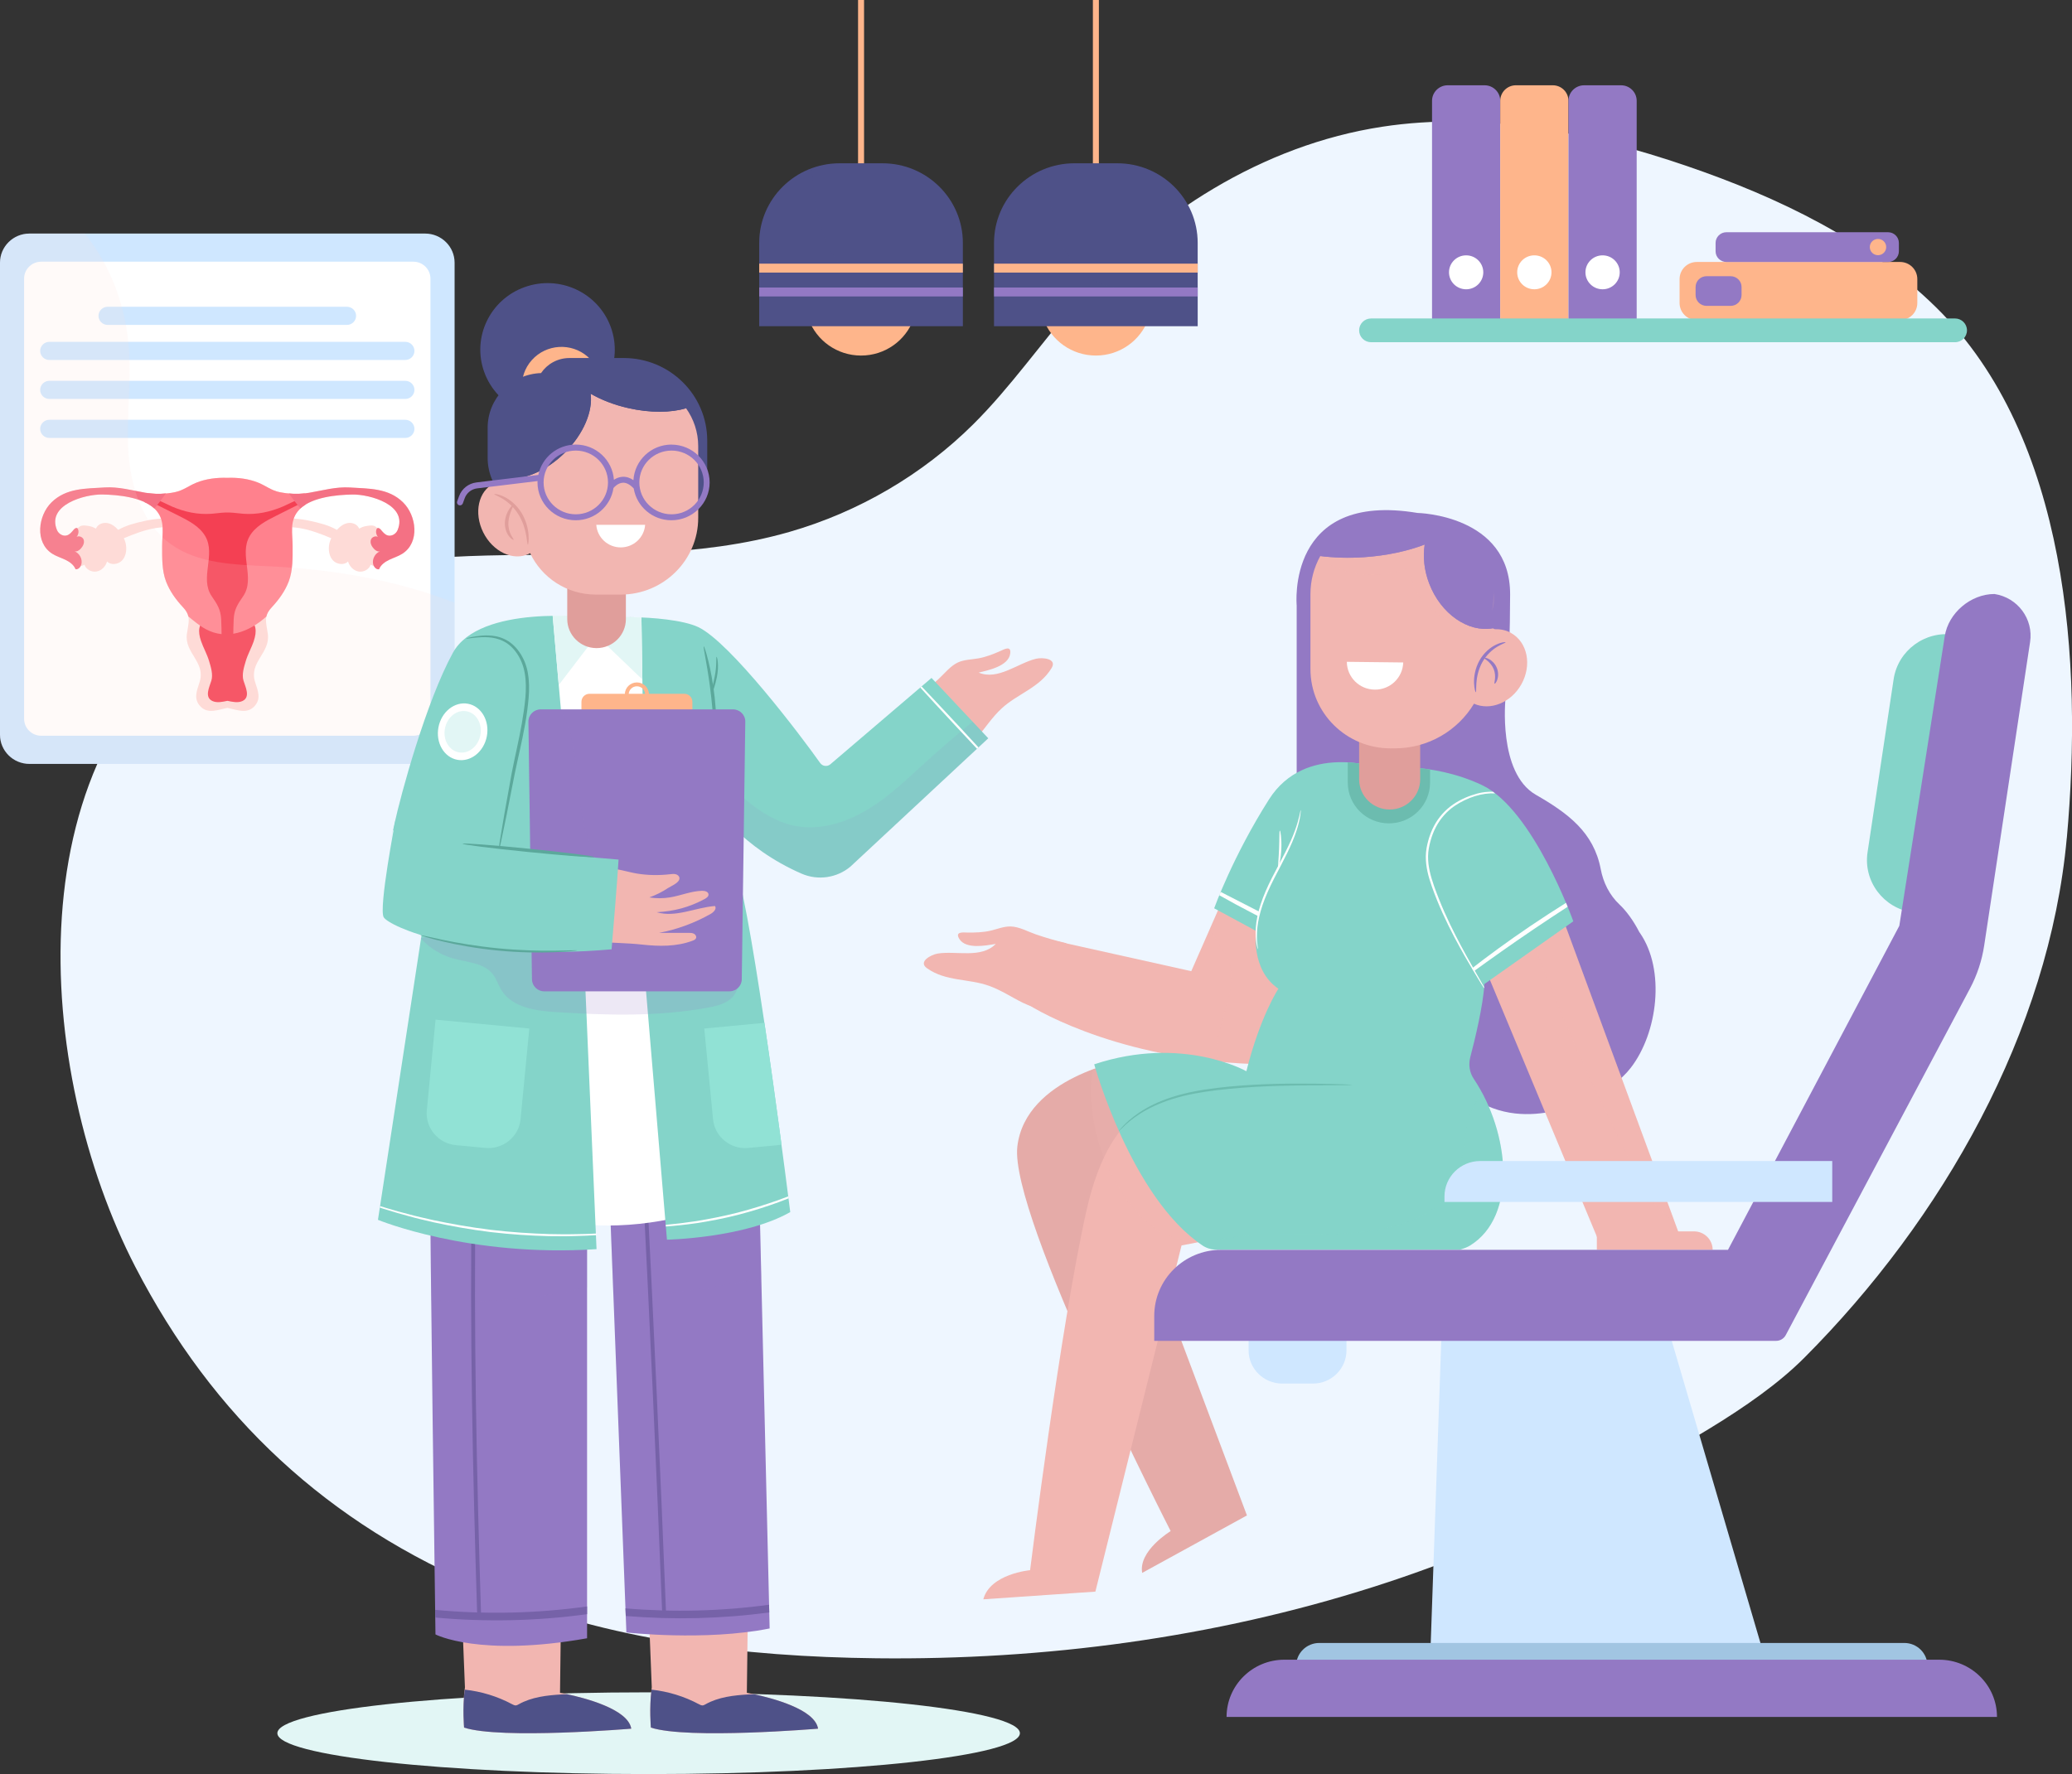 <?xml version="1.0" encoding="UTF-8"?>
<svg xmlns="http://www.w3.org/2000/svg" width="202" height="173" viewBox="0 0 202 173" fill="none">
  <rect x="0" y="0" width="202" height="173" fill="#333333" stroke="none"/>
  <g clip-path="url(#clip0_2002_26648)">
    <path d="M201.492 81.71C199.775 100.624 189.361 118.911 175.896 132.41C170.923 137.393 162.787 141.555 156.54 145.034C149.364 149.027 141.744 152.247 133.901 154.746C118.309 159.719 101.823 161.892 85.446 161.708C72.47 161.561 59.316 159.985 47.367 155.02C31.919 148.603 20.763 138.182 13.188 123.531C3.427 104.643 0.857 72.628 22.18 59.891C30.145 55.132 39.865 54.277 49.19 54.138C58.516 53.999 68.027 54.438 76.977 51.864C83.721 49.923 89.946 46.276 94.882 41.374C98.528 37.753 101.451 33.497 104.844 29.647C112.57 20.881 123.078 14.144 134.758 12.358C144.72 10.834 154.925 12.936 164.448 16.189C173.379 19.244 182.125 23.44 188.793 30.015C201.663 42.711 203.043 64.631 201.496 81.71H201.492Z" fill="#EEF6FF"></path>
    <g style="mix-blend-mode:multiply">
      <path d="M63.236 173C83.225 173 99.431 171.216 99.431 169.015C99.431 166.814 83.225 165.029 63.236 165.029C43.245 165.029 27.04 166.814 27.04 169.015C27.04 171.216 43.245 173 63.236 173Z" fill="#E2F6F5"></path>
    </g>
    <path d="M41.446 22.776H2.873C1.286 22.776 0 24.049 0 25.62V71.648C0 73.219 1.286 74.493 2.873 74.493H41.446C43.032 74.493 44.319 73.219 44.319 71.648V25.62C44.319 24.049 43.032 22.776 41.446 22.776Z" fill="#CFE7FF"></path>
    <path d="M40.297 25.519H4.018C3.097 25.519 2.35 26.258 2.35 27.17V70.095C2.35 71.007 3.097 71.746 4.018 71.746H40.297C41.218 71.746 41.965 71.007 41.965 70.095V27.17C41.965 26.258 41.218 25.519 40.297 25.519Z" fill="white"></path>
    <path d="M33.822 31.685H10.497C10.004 31.685 9.602 31.287 9.602 30.799C9.602 30.311 10.004 29.914 10.497 29.914H33.822C34.315 29.914 34.717 30.311 34.717 30.799C34.717 31.287 34.315 31.685 33.822 31.685Z" fill="#CFE7FF"></path>
    <path d="M39.508 35.104H4.811C4.318 35.104 3.916 34.706 3.916 34.218C3.916 33.73 4.318 33.333 4.811 33.333H39.508C40.001 33.333 40.403 33.73 40.403 34.218C40.403 34.706 40.001 35.104 39.508 35.104Z" fill="#CFE7FF"></path>
    <path d="M39.508 38.905H4.811C4.318 38.905 3.916 38.507 3.916 38.019C3.916 37.532 4.318 37.134 4.811 37.134H39.508C40.001 37.134 40.403 37.532 40.403 38.019C40.403 38.507 40.001 38.905 39.508 38.905Z" fill="#CFE7FF"></path>
    <path d="M39.508 42.707H4.811C4.318 42.707 3.916 42.309 3.916 41.821C3.916 41.333 4.318 40.935 4.811 40.935H39.508C40.001 40.935 40.403 41.333 40.403 41.821C40.403 42.309 40.001 42.707 39.508 42.707Z" fill="#CFE7FF"></path>
    <path d="M18.359 51.879C17.389 51.391 16.244 51.323 15.171 51.496C14.095 51.669 13.075 52.07 12.07 52.487C12.54 53.361 12.358 54.885 11.16 54.997C10.895 55.024 10.614 54.941 10.436 54.75C10.304 55.226 9.913 55.639 9.424 55.729C8.935 55.819 8.382 55.538 8.234 55.065C7.847 55.32 7.271 55.226 6.987 54.862C6.702 54.498 6.755 53.924 7.1 53.616C6.892 53.402 6.839 53.072 6.892 52.776C6.987 52.25 7.316 51.657 7.76 51.35C8.018 51.173 8.412 51.256 8.708 51.305C8.939 51.342 9.151 51.44 9.36 51.545C9.511 51.139 10.004 50.933 10.436 51.001C10.868 51.068 11.236 51.35 11.524 51.672C12.313 51.215 13.253 50.986 14.148 50.79C15.16 50.569 16.21 50.502 17.245 50.595" fill="#FEDBD7"></path>
    <path d="M26.009 51.879C26.98 51.391 28.125 51.323 29.197 51.496C30.274 51.669 31.294 52.07 32.298 52.487C31.828 53.361 32.01 54.885 33.208 54.997C33.473 55.024 33.754 54.941 33.932 54.75C34.065 55.226 34.455 55.639 34.944 55.729C35.433 55.819 35.987 55.538 36.135 55.065C36.521 55.32 37.097 55.226 37.382 54.862C37.666 54.498 37.613 53.924 37.268 53.616C37.477 53.402 37.53 53.072 37.477 52.776C37.382 52.25 37.052 51.657 36.608 51.35C36.351 51.173 35.956 51.256 35.661 51.305C35.429 51.342 35.217 51.44 35.009 51.545C34.857 51.139 34.364 50.933 33.932 51.001C33.5 51.068 33.132 51.35 32.844 51.672C32.056 51.215 31.116 50.986 30.221 50.79C29.209 50.569 28.159 50.502 27.124 50.595" fill="#FEDBD7"></path>
    <path d="M39.3 48.993C37.867 47.582 35.968 47.657 34.11 47.537C32.757 47.451 31.445 47.83 30.13 48.055C29.19 48.216 28.223 48.186 27.291 47.999C26.438 47.826 25.949 47.383 25.19 47.072C24.254 46.689 23.204 46.557 22.162 46.595C21.119 46.561 20.065 46.693 19.133 47.072C18.371 47.383 17.882 47.822 17.032 47.999C16.1 48.19 15.133 48.216 14.193 48.055C12.878 47.83 11.562 47.451 10.213 47.537C8.355 47.657 6.46 47.582 5.023 48.993C3.723 50.273 3.37 52.888 5.091 53.995C5.485 54.247 5.944 54.386 6.365 54.585C6.79 54.787 7.203 55.08 7.37 55.515C7.654 55.553 7.889 55.268 7.946 54.99C8.048 54.495 7.749 53.95 7.271 53.763C7.483 53.827 7.703 53.684 7.859 53.526C8.09 53.286 8.268 52.941 8.158 52.626C8.067 52.359 7.688 52.22 7.472 52.359C7.639 52.164 7.703 51.879 7.62 51.635C7.605 51.59 7.582 51.545 7.544 51.515C7.43 51.432 7.282 51.545 7.191 51.654C6.998 51.883 6.801 52.138 6.509 52.217C6.13 52.322 5.713 52.059 5.561 51.699C4.526 49.233 8.264 48.194 9.974 48.224C11.577 48.254 14.212 48.498 15.3 49.86C16.096 50.858 15.804 52.059 15.804 53.219C15.804 54.367 15.77 55.628 16.187 56.712C16.547 57.651 17.15 58.484 17.84 59.219C18.674 60.113 18.371 60.706 18.219 61.824C17.965 63.681 20.076 64.563 19.462 66.5C19.186 67.374 18.826 68.174 19.572 68.92C20.281 69.63 21.244 69.224 22.139 69.033C22.146 69.033 22.158 69.033 22.165 69.029C22.173 69.029 22.184 69.029 22.192 69.033C23.083 69.224 24.049 69.63 24.758 68.92C25.505 68.174 25.145 67.374 24.868 66.5C24.254 64.563 26.366 63.681 26.112 61.824C25.96 60.706 25.657 60.113 26.491 59.219C27.181 58.48 27.783 57.651 28.143 56.712C28.561 55.628 28.53 54.367 28.526 53.219C28.526 52.059 28.231 50.854 29.03 49.86C30.119 48.498 32.753 48.254 34.357 48.224C36.066 48.194 39.804 49.233 38.769 51.699C38.618 52.059 38.204 52.318 37.822 52.217C37.53 52.138 37.333 51.883 37.139 51.654C37.048 51.549 36.9 51.432 36.787 51.515C36.749 51.545 36.726 51.59 36.711 51.635C36.627 51.879 36.692 52.164 36.859 52.359C36.639 52.22 36.264 52.359 36.172 52.626C36.063 52.941 36.241 53.286 36.472 53.526C36.627 53.684 36.843 53.827 37.06 53.763C36.586 53.95 36.286 54.495 36.385 54.99C36.442 55.268 36.673 55.553 36.961 55.515C37.128 55.08 37.541 54.787 37.966 54.585C38.39 54.382 38.845 54.247 39.239 53.995C40.96 52.888 40.612 50.273 39.308 48.993H39.3Z" fill="#FEDBD7"></path>
    <path d="M24.743 62.499C25.042 61.614 25.065 60.724 24.079 60.27C23.492 60 22.828 60.094 22.169 60.169C21.509 60.094 20.846 60 20.258 60.27C19.273 60.724 19.292 61.614 19.595 62.499C19.822 63.167 20.183 63.783 20.383 64.458C20.562 65.055 20.789 65.772 20.603 66.383C20.421 66.987 19.898 67.982 20.709 68.361C21.153 68.567 21.699 68.44 22.173 68.342C22.647 68.44 23.192 68.567 23.636 68.361C24.447 67.982 23.924 66.987 23.742 66.383C23.556 65.772 23.784 65.055 23.962 64.458C24.163 63.783 24.523 63.163 24.75 62.499H24.743Z" fill="#F44053"></path>
    <path d="M29.66 48.85C29.618 48.606 29.686 48.359 29.72 48.111C28.913 48.201 28.087 48.16 27.29 47.999C26.438 47.826 25.948 47.383 25.19 47.072C24.254 46.689 23.204 46.557 22.161 46.595C21.119 46.561 20.065 46.693 19.133 47.072C18.37 47.383 17.881 47.822 17.032 47.999C16.198 48.167 15.334 48.209 14.489 48.1C14.303 48.366 14.159 48.655 14.072 48.959C14.565 49.184 14.997 49.477 15.304 49.86C16.1 50.858 15.808 52.059 15.808 53.219C15.808 54.367 15.774 55.628 16.191 56.712C16.551 57.651 17.154 58.484 17.844 59.219C18.147 59.542 18.299 59.827 18.363 60.113C18.901 60.555 19.436 61.01 20.046 61.343C22.097 62.469 24.303 61.617 25.967 60.124C26.032 59.835 26.183 59.55 26.491 59.223C27.18 58.484 27.783 57.654 28.143 56.716C28.56 55.632 28.53 54.371 28.526 53.222C28.526 52.063 28.23 50.858 29.03 49.864C29.235 49.608 29.497 49.391 29.792 49.207C29.739 49.094 29.69 48.978 29.671 48.854L29.66 48.85Z" fill="#FF818D"></path>
    <path d="M29.091 48.704C29.061 48.685 27.73 49.331 27.582 49.391C26.346 49.916 25.065 50.202 23.701 50.1C23.261 50.066 22.829 49.995 22.389 49.98C22.317 49.98 22.241 49.98 22.169 49.98C22.097 49.98 22.021 49.976 21.949 49.98C21.509 49.995 21.073 50.07 20.637 50.1C19.273 50.202 17.988 49.92 16.756 49.391C16.612 49.331 15.281 48.682 15.247 48.704C15.103 48.798 14.955 48.892 14.811 48.986C15.679 49.421 16.547 49.856 17.419 50.292C18.416 50.791 19.47 51.342 20.02 52.303C21.062 54.127 19.44 56.375 20.641 58.142C21.164 58.908 21.509 59.407 21.562 60.383C21.593 60.972 21.6 61.561 21.604 62.15C21.972 62.27 22.358 62.214 22.741 62.075C22.745 61.509 22.757 60.946 22.783 60.383C22.832 59.411 23.181 58.908 23.704 58.142C24.91 56.379 23.287 54.131 24.326 52.303C24.876 51.339 25.93 50.791 26.927 50.292C27.795 49.856 28.663 49.421 29.531 48.986C29.387 48.892 29.239 48.798 29.095 48.704H29.091Z" fill="#F44053"></path>
    <path d="M9.974 48.22C11.467 48.246 13.848 48.464 15.05 49.586C15.448 49.113 15.823 48.625 16.176 48.118C15.516 48.182 14.845 48.163 14.189 48.051C12.874 47.826 11.558 47.447 10.209 47.533C8.351 47.653 6.456 47.578 5.019 48.989C3.719 50.269 3.366 52.885 5.087 53.992C5.482 54.243 5.94 54.382 6.361 54.581C6.786 54.783 7.199 55.076 7.366 55.511C7.65 55.549 7.885 55.264 7.942 54.986C8.044 54.491 7.745 53.947 7.267 53.759C7.479 53.823 7.699 53.68 7.855 53.523C8.086 53.282 8.264 52.937 8.154 52.622C8.063 52.355 7.684 52.217 7.468 52.355C7.635 52.16 7.699 51.875 7.616 51.631C7.601 51.586 7.578 51.541 7.54 51.511C7.426 51.428 7.278 51.541 7.187 51.65C6.994 51.879 6.797 52.134 6.505 52.213C6.126 52.318 5.709 52.055 5.557 51.695C4.522 49.229 8.26 48.19 9.97 48.22H9.974Z" fill="#F47184"></path>
    <path d="M39.3 48.993C37.867 47.582 35.968 47.657 34.11 47.537C32.757 47.451 31.445 47.83 30.13 48.055C29.485 48.164 28.822 48.182 28.17 48.126C28.519 48.629 28.89 49.113 29.284 49.578C30.49 48.464 32.859 48.25 34.345 48.224C36.055 48.194 39.793 49.233 38.758 51.699C38.606 52.059 38.193 52.318 37.81 52.217C37.518 52.138 37.321 51.883 37.128 51.654C37.037 51.549 36.889 51.432 36.775 51.515C36.737 51.545 36.715 51.59 36.699 51.635C36.616 51.879 36.68 52.164 36.847 52.359C36.627 52.221 36.252 52.359 36.161 52.626C36.051 52.941 36.229 53.286 36.461 53.526C36.616 53.684 36.832 53.827 37.048 53.763C36.574 53.95 36.275 54.495 36.373 54.99C36.43 55.268 36.661 55.553 36.95 55.515C37.116 55.08 37.53 54.787 37.954 54.585C38.379 54.382 38.834 54.247 39.228 53.995C40.949 52.889 40.6 50.273 39.296 48.993H39.3Z" fill="#F47184"></path>
    <g style="mix-blend-mode:multiply" opacity="0.15">
      <path d="M26.312 55.226C22.942 55.061 19.307 55.009 16.596 53.02C13.867 51.016 12.741 47.469 12.521 44.111C12.298 40.752 12.809 37.374 12.567 34.019C12.275 29.959 10.834 25.947 8.26 22.776H2.873C1.289 22.776 0 24.052 0 25.62V71.645C0 73.217 1.285 74.489 2.873 74.489H41.442C43.03 74.489 44.315 73.213 44.315 71.645V58.784C38.655 56.551 32.427 55.526 26.309 55.222L26.312 55.226Z" fill="#FEDBD7"></path>
    </g>
    <path d="M78.835 31.137C79.6 33.197 81.594 34.672 83.945 34.672C86.295 34.672 88.289 33.197 89.055 31.137H78.839H78.835Z" fill="#FEB58B"></path>
    <path d="M84.237 0H83.653V19.803H84.237V0Z" fill="#FEB58B"></path>
    <path d="M81.86 15.923H86.03C90.359 15.923 93.869 19.402 93.869 23.684V31.809H74.017V23.684C74.017 19.398 77.531 15.923 81.856 15.923H81.86Z" fill="#4E5188"></path>
    <g style="mix-blend-mode:multiply" opacity="0.14">
      <path d="M93.869 28.198C92.368 28.105 90.863 28.071 89.362 28.108C87.63 28.153 85.825 28.273 84.229 27.602C81.807 26.585 80.457 23.977 79.874 21.436C79.494 19.792 79.35 18.096 79.089 16.43C76.128 17.537 74.017 20.363 74.017 23.684V31.809H93.869V28.198Z" fill="#4E5188"></path>
    </g>
    <path d="M93.869 25.71H74.017V26.581H93.869V25.71Z" fill="#FEB58B"></path>
    <path d="M93.869 28.037H74.017V28.908H93.869V28.037Z" fill="#9379C4"></path>
    <path d="M101.728 31.137C102.494 33.197 104.488 34.672 106.838 34.672C109.188 34.672 111.182 33.197 111.948 31.137H101.732H101.728Z" fill="#FEB58B"></path>
    <path d="M107.13 0H106.546V19.803H107.13V0Z" fill="#FEB58B"></path>
    <path d="M104.753 15.923H108.923C113.252 15.923 116.762 19.402 116.762 23.684V31.809H96.91V23.684C96.91 19.398 100.424 15.923 104.749 15.923H104.753Z" fill="#4E5188"></path>
    <g style="mix-blend-mode:multiply" opacity="0.14">
      <path d="M116.766 28.198C115.265 28.105 113.76 28.071 112.259 28.108C110.526 28.153 108.722 28.273 107.126 27.602C104.704 26.585 103.354 23.977 102.77 21.436C102.391 19.792 102.247 18.096 101.986 16.43C99.025 17.537 96.913 20.363 96.913 23.684V31.809H116.766V28.198Z" fill="#4E5188"></path>
    </g>
    <path d="M116.762 25.71H96.91V26.581H116.762V25.71Z" fill="#FEB58B"></path>
    <path d="M116.762 28.037H96.91V28.908H116.762V28.037Z" fill="#9379C4"></path>
    <path d="M141.138 8.316H144.731C145.577 8.316 146.259 8.995 146.259 9.829V31.216H139.61V9.829C139.61 8.992 140.296 8.316 141.138 8.316Z" fill="#9379C4"></path>
    <path d="M142.935 28.21C143.858 28.21 144.606 27.469 144.606 26.555C144.606 25.641 143.858 24.9 142.935 24.9C142.011 24.9 141.263 25.641 141.263 26.555C141.263 27.469 142.011 28.21 142.935 28.21Z" fill="white"></path>
    <path d="M147.787 8.316H151.381C152.226 8.316 152.908 8.995 152.908 9.829V31.216H146.259V9.829C146.259 8.992 146.945 8.316 147.787 8.316Z" fill="#FEB58B"></path>
    <path d="M151.255 26.555C151.255 27.471 150.509 28.21 149.584 28.21C148.659 28.21 147.912 27.471 147.912 26.555C147.912 25.639 148.659 24.9 149.584 24.9C150.509 24.9 151.255 25.639 151.255 26.555Z" fill="white"></path>
    <path d="M154.44 8.316H158.034C158.879 8.316 159.561 8.995 159.561 9.829V31.216H152.912V9.829C152.912 8.992 153.598 8.316 154.44 8.316Z" fill="#9379C4"></path>
    <path d="M156.237 28.21C157.16 28.21 157.908 27.469 157.908 26.555C157.908 25.641 157.16 24.9 156.237 24.9C155.313 24.9 154.565 25.641 154.565 26.555C154.565 27.469 155.313 28.21 156.237 28.21Z" fill="white"></path>
    <path d="M185.237 25.545H165.426C164.496 25.545 163.743 26.291 163.743 27.212V29.55C163.743 30.47 164.496 31.216 165.426 31.216H185.237C186.166 31.216 186.92 30.47 186.92 29.55V27.212C186.92 26.291 186.166 25.545 185.237 25.545Z" fill="#FEB58B"></path>
    <path d="M168.311 22.645H184.065C184.649 22.645 185.123 23.114 185.123 23.692V24.502C185.123 25.08 184.649 25.549 184.065 25.549H168.311C167.727 25.549 167.253 25.08 167.253 24.502V23.692C167.253 23.114 167.727 22.645 168.311 22.645Z" fill="#9379C4"></path>
    <path d="M183.887 24.093C183.887 24.528 183.531 24.885 183.087 24.885C182.644 24.885 182.287 24.532 182.287 24.093C182.287 23.654 182.644 23.301 183.087 23.301C183.531 23.301 183.887 23.654 183.887 24.093Z" fill="#FEB58B"></path>
    <path d="M166.37 26.934H168.72C169.308 26.934 169.785 27.406 169.785 27.988V28.773C169.785 29.354 169.308 29.827 168.72 29.827H166.37C165.782 29.827 165.304 29.354 165.304 28.773V27.988C165.304 27.406 165.782 26.934 166.37 26.934Z" fill="#9379C4"></path>
    <path d="M190.589 33.373H133.673C133.025 33.373 132.502 32.855 132.502 32.214C132.502 31.572 133.025 31.054 133.673 31.054H190.589C191.238 31.054 191.761 31.572 191.761 32.214C191.761 32.855 191.238 33.373 190.589 33.373Z" fill="#84D4C9"></path>
    <path d="M186.45 88.971C183.607 88.551 181.643 85.927 182.068 83.113L184.611 66.233C185.036 63.418 187.686 61.474 190.529 61.895C193.372 62.315 195.336 64.938 194.911 67.753L192.367 84.633C191.943 87.447 189.293 89.391 186.45 88.971Z" fill="#84D4C9"></path>
    <path d="M121.721 129.861H131.27V131.678C131.27 133.468 129.803 134.92 127.995 134.92H125C123.192 134.92 121.725 133.468 121.725 131.678V129.861H121.721Z" fill="#CFE7FF"></path>
    <path d="M159.872 90.968C159.857 90.945 159.838 90.923 159.819 90.896C159.231 89.744 158.519 88.799 157.886 88.206C156.908 87.286 156.301 86.059 156.055 84.749C155.372 81.165 152.874 79.311 149.724 77.499C146.001 75.356 146.775 68.083 146.775 68.083C146.775 68.083 147.203 65.753 147.222 57.969C147.241 50.186 138.196 50.021 138.196 50.021C125.337 47.87 126.414 59.046 126.414 59.046V76.696L140.997 107.57C140.997 107.57 142.07 107.352 143.579 107.048C144.784 107.889 146.236 108.414 147.707 108.579C150.334 108.872 152.992 108.133 155.342 106.932C156.722 106.226 158.045 105.345 158.989 104.121C161.601 100.74 162.389 94.593 159.872 90.968Z" fill="#9379C4"></path>
    <path d="M109.749 103.363C109.749 103.363 99.973 105.026 99.18 111.807C98.392 118.588 114.128 149.305 114.128 149.305C114.128 149.305 110.959 151.226 111.353 153.381L121.565 147.778L110.731 118.937L117.763 114.062L109.746 103.363H109.749Z" fill="#E5ABA8"></path>
    <path d="M119.386 87.312L116.137 94.705L101.879 91.531C100.989 93.519 100.375 95.617 99.916 97.753C101.455 98.818 109.984 103.573 123.374 103.787L127.593 91.902L119.386 87.309V87.312Z" fill="#F2B6B1"></path>
    <g style="mix-blend-mode:multiply" opacity="0.17">
      <path d="M127.593 91.906L119.386 87.312L117.949 90.581C118.006 90.709 118.063 90.84 118.131 90.968C118.62 91.861 119.34 92.626 119.727 93.568C121.004 96.713 118.104 100.2 118.688 103.521C120.174 103.667 121.74 103.765 123.377 103.791L127.597 91.906H127.593Z" fill="#F2B6B1"></path>
    </g>
    <path d="M163.985 121.11L151.574 87.436L142.536 89.035L155.896 121.11H163.985Z" fill="#F2B6B1"></path>
    <g style="mix-blend-mode:multiply" opacity="0.17">
      <path d="M151.574 87.436L148.386 87.999L148.249 88.22C151.153 97.276 155.259 105.9 159.497 114.422C160.388 116.209 161.479 118.153 163.212 119.016L151.57 87.436H151.574Z" fill="#F2B6B1"></path>
    </g>
    <path d="M114.313 107.548C114.313 107.548 108.487 106.617 105.928 118.018C103.369 129.419 100.424 153.118 100.424 153.118C100.424 153.118 96.527 153.463 95.863 155.959L106.789 155.208L115.189 121.452L122.187 120.078L114.882 107.124" fill="#F2B6B1"></path>
    <g style="mix-blend-mode:multiply" opacity="0.17">
      <path d="M106.501 104.305C105.902 109.153 107.433 114.22 110.621 117.95C111.501 118.978 112.524 119.924 113.779 120.446C115.03 120.967 116.546 121.009 117.699 120.296C117.892 120.175 118.082 120.029 118.169 119.823C118.252 119.628 118.233 119.41 118.211 119.2C117.759 114.681 116.258 110.264 113.859 106.395C113.044 105.078 112.012 103.742 110.519 103.307" fill="#F2B6B1"></path>
    </g>
    <path d="M144.712 95.959L153.382 89.842C153.382 89.842 149.481 78.921 144.485 76.56C139.489 74.2 134.401 74.875 134.401 74.875C134.401 74.875 127.248 72.395 123.719 77.949C120.189 83.503 118.37 88.573 118.37 88.573L122.46 90.784C122.46 90.784 121.907 94.566 124.632 96.416C124.632 96.416 122.862 99.07 121.509 104.462C121.509 104.462 115.284 100.931 106.675 103.787C106.675 103.787 110.276 116.783 117.221 121.444C117.627 121.718 118.108 121.86 118.597 121.86H142.336C142.737 121.74 143.075 121.605 143.325 121.451C147.935 118.599 147.214 110.493 143.674 105.198C143.261 104.583 143.151 103.817 143.336 103.1C143.795 101.355 144.591 98.071 144.716 95.959H144.712Z" fill="#84D4C9"></path>
    <g style="mix-blend-mode:multiply" opacity="0.24">
      <path d="M144.451 106.497C143.996 107.172 143.617 107.896 143.355 108.673C142.495 111.21 142.809 114.171 141.27 116.37C140.383 117.639 138.981 118.468 137.533 119.031C131.092 121.534 123.631 119.342 117.005 121.29C117.077 121.343 117.149 121.395 117.221 121.444C117.627 121.718 118.108 121.861 118.597 121.861H142.336C142.737 121.74 143.075 121.605 143.325 121.451C147.575 118.825 147.29 111.735 144.455 106.497H144.451Z" fill="#84D4C9"></path>
    </g>
    <path d="M134.398 74.876C134.398 74.876 133.128 74.437 131.395 74.343V76.32C131.395 78.512 133.188 80.291 135.406 80.291C137.62 80.291 139.417 78.516 139.417 76.32V75.037C136.547 74.591 134.401 74.876 134.401 74.876H134.398Z" fill="#6CBCAF"></path>
    <path d="M122.631 92.547C122.68 92.54 122.445 91.748 122.581 90.457C122.646 89.815 122.816 89.061 123.089 88.247C123.366 87.436 123.753 86.573 124.204 85.687C124.659 84.802 125.11 83.965 125.489 83.188C125.868 82.411 126.175 81.691 126.38 81.064C126.588 80.441 126.706 79.923 126.759 79.559C126.816 79.195 126.823 78.992 126.812 78.992C126.77 78.985 126.687 79.795 126.236 81.015C126.016 81.627 125.697 82.332 125.307 83.102C124.867 83.946 124.447 84.749 124.007 85.593C123.552 86.487 123.169 87.361 122.9 88.19C122.631 89.016 122.471 89.789 122.43 90.45C122.384 91.106 122.422 91.643 122.49 92.003C122.513 92.187 122.559 92.322 122.581 92.416C122.608 92.51 122.623 92.559 122.631 92.555V92.547Z" fill="white"></path>
    <path d="M124.632 84.524C124.689 84.535 124.879 83.755 124.917 82.768C124.958 81.781 124.829 80.985 124.773 80.993C124.708 80.996 124.738 81.788 124.697 82.76C124.659 83.732 124.568 84.517 124.628 84.528L124.632 84.524Z" fill="white"></path>
    <path d="M152.669 88.044C151.597 88.716 150.437 89.467 149.235 90.277C146.995 91.793 145.004 93.261 143.499 94.435C143.571 94.522 143.64 94.608 143.689 94.709C145.236 93.587 147.245 92.154 149.485 90.638C150.66 89.842 151.786 89.103 152.829 88.424C152.779 88.303 152.726 88.176 152.673 88.044H152.669Z" fill="white"></path>
    <path d="M144.455 96.011C144.53 96.135 144.606 96.252 144.678 96.372C144.678 96.334 144.686 96.297 144.69 96.259C144.637 96.162 144.584 96.068 144.527 95.97C144.155 95.313 143.606 94.368 142.953 93.189C142.305 92.007 141.547 90.589 140.827 88.964C140.467 88.149 140.118 87.282 139.796 86.374C139.481 85.466 139.208 84.494 139.223 83.485C139.231 82.982 139.326 82.49 139.458 82.01C139.587 81.533 139.762 81.079 139.985 80.655C140.425 79.807 141.062 79.109 141.786 78.606C143.082 77.735 144.527 77.3 145.759 77.368C145.687 77.311 145.615 77.259 145.543 77.206C145.054 77.195 144.534 77.244 144.011 77.386C143.23 77.604 142.423 77.927 141.668 78.445C140.918 78.959 140.251 79.683 139.792 80.561C139.561 80.996 139.382 81.469 139.246 81.957C139.113 82.445 139.011 82.955 139.003 83.485C138.988 84.539 139.269 85.534 139.591 86.449C139.917 87.369 140.273 88.236 140.641 89.05C141.376 90.679 142.15 92.094 142.817 93.268C143.488 94.443 144.057 95.373 144.451 96.019L144.455 96.011Z" fill="white"></path>
    <path d="M122.801 88.922C122.718 88.881 122.634 88.836 122.555 88.795C121.391 88.198 120.273 87.624 119.007 86.975C118.957 87.091 118.912 87.196 118.87 87.301C119.844 87.856 121.042 88.506 122.354 89.181C122.475 89.241 122.593 89.301 122.71 89.361C122.718 89.211 122.748 89.065 122.805 88.922H122.801Z" fill="white"></path>
    <path d="M131.812 105.791C131.812 105.791 131.729 105.776 131.569 105.765L130.876 105.735C130.273 105.716 129.397 105.69 128.317 105.678C126.156 105.656 123.161 105.645 119.871 105.956C118.229 106.114 116.664 106.335 115.273 106.692C113.881 107.044 112.672 107.54 111.732 108.08C110.788 108.617 110.109 109.187 109.681 109.611C109.465 109.825 109.31 109.998 109.211 110.122C109.112 110.246 109.063 110.313 109.067 110.317C109.082 110.328 109.298 110.077 109.742 109.671C110.185 109.27 110.868 108.726 111.808 108.215C112.748 107.701 113.942 107.225 115.322 106.887C116.702 106.545 118.256 106.328 119.894 106.174C123.173 105.862 126.16 105.847 128.317 105.832C129.196 105.829 130.042 105.825 130.876 105.821L131.573 105.81C131.732 105.806 131.816 105.799 131.816 105.791H131.812Z" fill="#6CBCAF"></path>
    <path d="M166.969 121.883H155.676V120.078H165.145C166.154 120.078 166.969 120.885 166.969 121.883Z" fill="#F2B6B1"></path>
    <path d="M135.478 78.94C133.836 78.94 132.502 77.623 132.502 75.994V70.084H138.454V75.994C138.454 77.619 137.123 78.94 135.478 78.94Z" fill="#E09E9B"></path>
    <path d="M147.309 61.718C146.843 61.463 146.331 61.347 145.812 61.358C145.706 61.358 145.611 61.324 145.531 61.268C143.132 61.696 140.467 59.883 139.329 56.903C138.833 55.605 138.708 54.288 138.89 53.105C137.218 53.743 135.194 54.186 132.995 54.336C131.486 54.438 130.038 54.393 128.715 54.224C128.105 55.323 127.756 56.588 127.756 57.932V65.249C127.756 69.516 131.251 72.977 135.561 72.977H135.975C139.238 72.977 142.123 71.243 143.7 68.623C145.289 69.332 147.309 68.526 148.318 66.732C149.371 64.856 148.917 62.611 147.302 61.722L147.309 61.718Z" fill="#F2B6B1"></path>
    <path d="M131.304 64.54C131.312 66.023 132.517 67.235 134.022 67.25C135.527 67.269 136.759 66.087 136.801 64.6L131.304 64.537V64.54Z" fill="white"></path>
    <path d="M146.775 62.634C146.771 62.597 146.399 62.608 145.865 62.859C145.334 63.103 144.667 63.625 144.231 64.413C143.795 65.201 143.685 66.023 143.704 66.593C143.723 67.171 143.841 67.509 143.878 67.502C143.928 67.494 143.897 67.145 143.935 66.597C143.973 66.053 144.114 65.295 144.515 64.571C144.917 63.846 145.505 63.34 145.975 63.062C146.445 62.777 146.786 62.687 146.775 62.638V62.634Z" fill="#9379C4"></path>
    <path d="M145.709 66.672C145.744 66.691 145.876 66.56 145.971 66.278C146.066 66.004 146.104 65.569 145.929 65.137C145.759 64.706 145.433 64.413 145.171 64.274C144.91 64.132 144.72 64.124 144.709 64.165C144.694 64.21 144.841 64.297 145.042 64.466C145.239 64.635 145.482 64.901 145.626 65.257C145.766 65.614 145.774 65.974 145.744 66.229C145.717 66.488 145.664 66.65 145.706 66.672H145.709Z" fill="#9379C4"></path>
    <g style="mix-blend-mode:multiply" opacity="0.17">
      <path d="M128.685 54.494C131.247 56.262 134.773 56.562 137.605 55.256C137.438 56.528 137.957 57.838 138.829 58.791C139.697 59.744 140.887 60.371 142.131 60.746C142.798 60.949 143.526 61.08 144.182 60.844C144.906 60.581 145.414 59.883 145.584 59.136C145.755 58.39 145.622 57.602 145.364 56.881C144.739 55.121 143.382 53.672 141.782 52.682C140.046 51.605 137.707 51.057 135.99 52.167" fill="#F2B6B1"></path>
    </g>
    <path d="M145.531 61.268C145.406 61.171 145.327 61.013 145.346 60.84L145.562 58.69C146.017 54.145 142.408 50.201 137.794 50.201H135.565C132.612 50.201 130.042 51.826 128.719 54.22C130.042 54.389 131.49 54.438 132.999 54.333C135.197 54.183 137.222 53.74 138.894 53.102C138.712 54.284 138.837 55.605 139.333 56.9C140.47 59.88 143.135 61.692 145.535 61.264L145.531 61.268Z" fill="#9379C4"></path>
    <path d="M103.949 91.973C102.937 91.737 101.94 91.444 100.958 91.106C100.193 90.84 99.362 90.367 98.54 90.345C97.869 90.326 97.228 90.6 96.572 90.754C95.837 90.926 95.082 90.945 94.332 90.938C93.892 90.93 93.07 90.821 93.524 91.561C94.169 92.604 96.155 92.198 97.08 92.045C95.662 93.501 93.217 92.694 91.413 92.987C90.78 93.092 89.468 93.778 90.37 94.416C92.205 95.722 94.4 95.411 96.417 96.132C97.611 96.559 98.597 97.235 99.719 97.787C100.985 98.406 102.422 98.59 103.676 99.239" fill="#F2B6B1"></path>
    <path d="M171.897 161.137H139.451L140.592 128.372H162.279L171.897 161.137Z" fill="#CFE7FF"></path>
    <path d="M194.437 57.924C192.129 57.924 189.949 59.774 189.596 62.034L185.165 90.281L168.462 121.879H119.037C115.443 121.879 112.528 124.765 112.528 128.323V130.755H173.155C173.546 130.755 173.906 130.541 174.092 130.196L192.064 96.375C192.754 95.07 193.22 93.658 193.44 92.199L197.913 62.612C198.262 60.367 196.708 58.27 194.441 57.924H194.437Z" fill="#9379C4"></path>
    <path d="M144.307 113.218H178.626V117.207H140.823V116.667C140.823 114.764 142.385 113.218 144.307 113.218Z" fill="#CFE7FF"></path>
    <path d="M185.65 164.688H128.62C127.373 164.688 126.361 163.686 126.361 162.451C126.361 161.216 127.373 160.214 128.62 160.214H185.65C186.897 160.214 187.909 161.216 187.909 162.451C187.909 163.686 186.897 164.688 185.65 164.688Z" fill="#A1C5E2"></path>
    <path d="M194.687 167.427H119.579C119.579 164.346 122.104 161.847 125.216 161.847H189.05C192.163 161.847 194.687 164.346 194.687 167.427Z" fill="#9379C4"></path>
    <path d="M72.898 158.109L72.811 165.078C72.811 165.078 79.377 166.178 79.756 168.572C79.756 168.572 67.041 169.638 63.455 168.467C63.455 168.467 63.27 166.474 63.542 164.541L63.235 156.848" fill="#F2B6B1"></path>
    <path d="M54.683 158.109L54.596 165.078C54.596 165.078 61.162 166.178 61.541 168.572C61.541 168.572 48.826 169.638 45.24 168.467C45.24 168.467 45.054 166.474 45.327 164.541L45.02 156.848" fill="#F2B6B1"></path>
    <path d="M79.752 168.572C79.449 166.651 75.165 165.566 73.482 165.209C73.319 165.217 73.16 165.221 72.997 165.232C71.541 165.315 70.04 165.483 68.778 166.196C68.698 166.241 68.618 166.286 68.531 166.302C68.387 166.32 68.251 166.249 68.126 166.181C66.7 165.42 65.127 164.939 63.516 164.767C63.285 166.624 63.455 168.467 63.455 168.467C67.041 169.638 79.756 168.572 79.756 168.572H79.752Z" fill="#4E5188"></path>
    <path d="M61.541 168.572C61.238 166.651 56.954 165.566 55.271 165.209C55.108 165.217 54.949 165.221 54.786 165.232C53.33 165.315 51.829 165.483 50.566 166.196C50.487 166.241 50.407 166.286 50.32 166.302C50.176 166.32 50.039 166.249 49.914 166.181C48.489 165.42 46.916 164.939 45.305 164.767C45.073 166.624 45.244 168.467 45.244 168.467C48.83 169.638 61.545 168.572 61.545 168.572H61.541Z" fill="#4E5188"></path>
    <path d="M89.074 68.207C89.908 67.595 90.712 66.939 91.474 66.24C92.073 65.696 92.649 64.938 93.392 64.597C94.002 64.319 94.7 64.319 95.363 64.203C96.106 64.075 96.807 63.797 97.493 63.497C97.895 63.321 98.608 62.897 98.483 63.752C98.308 64.965 96.322 65.366 95.408 65.588C97.289 66.372 99.215 64.676 100.992 64.24C101.614 64.09 103.093 64.207 102.52 65.148C101.356 67.066 99.215 67.637 97.649 69.085C96.72 69.945 96.083 70.95 95.276 71.892C94.362 72.958 93.111 73.686 92.216 74.771" fill="#F2B6B1"></path>
    <path d="M41.965 116.892C41.874 117.17 42.454 159.381 42.454 159.381C42.454 159.381 46.722 161.625 57.234 159.757V113.969L41.965 116.892Z" fill="#9379C4"></path>
    <path d="M57.701 60.221C57.701 60.221 46.757 58.882 44.145 63.67C41.533 68.459 39.08 77.439 38.443 80.393C37.806 83.346 38.307 80.978 38.307 80.978L69.627 78.509C69.627 78.509 72.292 82.652 78.152 85.196C79.741 85.887 81.591 85.613 82.914 84.502L96.345 71.994L90.814 66.109L80.95 74.531C80.651 74.786 80.192 74.73 79.964 74.411C78.092 71.761 71.17 62.608 68.065 61.148C65.195 59.797 56.078 60.041 59.824 60.837" fill="#84D4C9"></path>
    <g style="mix-blend-mode:multiply" opacity="0.17">
      <path d="M57.234 125.543V113.973L41.965 116.896C41.934 116.982 41.972 121.129 42.037 126.8C47.128 127.119 52.268 126.695 57.234 125.543Z" fill="#9379C4"></path>
    </g>
    <path d="M59.342 114.411L61.067 159.19C61.067 159.19 68.713 160.06 75.033 158.8L73.918 111.901L59.346 114.408L59.342 114.411Z" fill="#9379C4"></path>
    <g style="mix-blend-mode:multiply" opacity="0.1">
      <path d="M82.921 84.502L96.352 71.994L94.825 70.369C93.198 71.708 91.602 73.082 90.048 74.497C88.259 76.129 86.496 77.826 84.4 79.053C82.307 80.28 79.805 81.012 77.425 80.516C75.677 80.152 74.126 79.161 72.751 78.036C71.018 76.617 69.494 74.955 68.236 73.116L66.818 78.734L69.634 78.512C69.634 78.512 72.299 82.655 78.16 85.2C79.748 85.89 81.598 85.616 82.921 84.505V84.502Z" fill="#9379C4"></path>
    </g>
    <g style="mix-blend-mode:multiply" opacity="0.17">
      <path d="M74.218 124.593L73.914 111.905L59.342 114.412L59.797 126.233C60.699 126.267 61.605 126.252 62.504 126.214C66.446 126.045 70.374 125.497 74.214 124.589L74.218 124.593Z" fill="#9379C4"></path>
    </g>
    <path d="M55.597 79.616L62.815 79.045L62.534 60.206C60.248 60.116 58.387 60.293 59.096 60.619L57.701 60.218C57.701 60.218 56.048 60.015 53.88 60.049L55.597 79.612V79.616Z" fill="white"></path>
    <path d="M60.976 156.837L61.006 157.584C65.677 157.97 70.359 157.858 74.995 157.238L74.976 156.488C70.336 157.118 65.65 157.235 60.976 156.841V156.837Z" fill="#7662A8"></path>
    <path d="M64.945 157.558C64.365 142.967 63.706 128.376 62.955 113.792L62.58 113.856C63.33 128.447 63.99 143.042 64.57 157.64C64.691 157.595 64.816 157.569 64.945 157.558Z" fill="#7662A8"></path>
    <path d="M46.901 157.513C46.472 143.695 46.161 129.873 46.377 116.052L45.998 116.123C45.782 129.926 46.093 143.729 46.522 157.528C46.65 157.505 46.776 157.498 46.901 157.513Z" fill="#7662A8"></path>
    <path d="M42.42 156.987C42.42 157.258 42.427 157.505 42.431 157.734C47.374 158.188 52.329 158.079 57.234 157.408V156.653C52.329 157.336 47.367 157.453 42.424 156.987H42.42Z" fill="#7662A8"></path>
    <path d="M69.267 117.808V89.564H53.284V118.851C58.463 120.056 64.198 119.546 69.267 117.808Z" fill="white"></path>
    <path d="M43.337 76.561L36.847 118.952C36.847 118.952 45.706 122.63 58.156 121.812L56.124 74.324L43.337 76.561Z" fill="#84D4C9"></path>
    <path d="M62.58 91.861L65.021 120.889C65.021 120.889 72.572 120.739 77.042 118.198C77.042 118.198 73.929 93.299 72.087 85.849C70.245 78.4 62.58 91.861 62.58 91.861Z" fill="#84D4C9"></path>
    <path d="M76.852 116.663C76.522 116.791 76.185 116.918 75.832 117.046C74.638 117.466 73.311 117.886 71.897 118.254C70.48 118.611 69.115 118.877 67.864 119.08C66.772 119.245 65.775 119.365 64.903 119.44L64.918 119.602C65.798 119.541 66.799 119.436 67.898 119.279C69.157 119.087 70.533 118.825 71.954 118.464C73.376 118.097 74.71 117.669 75.904 117.234C76.242 117.106 76.564 116.982 76.879 116.858C76.871 116.798 76.864 116.731 76.852 116.663Z" fill="white"></path>
    <path d="M58.144 120.289C58.144 120.289 58.129 120.289 58.125 120.289C57.469 120.319 56.749 120.352 55.972 120.352C55.199 120.375 54.372 120.352 53.501 120.341C51.761 120.285 49.854 120.165 47.86 119.928C45.866 119.684 43.985 119.35 42.283 118.99C41.434 118.795 40.627 118.622 39.884 118.416C39.133 118.232 38.443 118.03 37.81 117.842C37.545 117.771 37.298 117.692 37.056 117.617L37.033 117.759C37.264 117.838 37.507 117.917 37.761 117.988C38.39 118.183 39.08 118.394 39.831 118.589C40.577 118.803 41.385 118.983 42.234 119.185C43.94 119.557 45.828 119.898 47.829 120.146C49.831 120.383 51.749 120.499 53.493 120.544C54.365 120.551 55.195 120.566 55.972 120.536C56.749 120.525 57.469 120.484 58.129 120.446C58.133 120.446 58.137 120.446 58.141 120.446V120.292L58.144 120.289Z" fill="white"></path>
    <g style="mix-blend-mode:multiply" opacity="0.17">
      <path d="M40.998 91.486C41.836 92.424 42.947 93.114 44.163 93.46C45.528 93.846 47.162 93.884 48.038 94.991C48.406 95.46 48.572 96.049 48.883 96.556C49.922 98.248 52.223 98.575 54.221 98.698C59.156 99.01 64.149 99.156 69.013 98.26C69.722 98.128 70.446 97.967 71.033 97.561C71.621 97.156 72.053 96.443 71.924 95.741C71.799 95.073 71.208 94.582 70.578 94.308C69.949 94.034 69.263 93.914 68.63 93.659C66.988 92.994 65.878 91.486 64.456 90.439C61.677 88.393 57.928 88.247 54.482 88.57" fill="#9379C4"></path>
    </g>
    <path d="M42.467 99.433L51.603 100.296L50.751 109.135C50.586 110.846 49.048 112.103 47.32 111.94L44.444 111.669C42.716 111.505 41.446 109.983 41.611 108.272L42.463 99.433L42.467 99.433Z" fill="#91E2D5"></path>
    <path d="M74.525 99.742L68.66 100.298L69.513 109.139C69.68 110.85 71.215 112.108 72.944 111.943L75.817 111.672C75.946 111.661 76.067 111.639 76.192 111.612C75.741 108.224 75.15 103.938 74.528 99.746L74.525 99.742Z" fill="#91E2D5"></path>
    <path d="M69.714 73.116C69.756 73.116 69.824 72.549 69.843 71.626C69.866 70.703 69.828 69.423 69.676 68.02C69.521 66.616 69.282 65.359 69.058 64.462C68.838 63.565 68.653 63.021 68.611 63.032C68.565 63.044 68.671 63.603 68.831 64.507C68.994 65.412 69.195 66.661 69.346 68.054C69.498 69.446 69.57 70.711 69.608 71.626C69.646 72.542 69.661 73.112 69.71 73.116H69.714Z" fill="#5BA89B"></path>
    <path d="M69.983 64.608C69.953 64.252 69.885 64.042 69.858 64.046C69.797 64.057 69.896 64.912 69.68 65.956C69.54 66.676 69.38 67.292 69.316 67.614C69.335 67.659 69.354 67.701 69.365 67.749C69.487 67.505 69.729 66.834 69.896 65.997C69.995 65.464 70.017 64.969 69.983 64.612V64.608Z" fill="#5BA89B"></path>
    <path d="M93.183 70.493C91.925 69.138 90.765 67.903 89.847 66.939L89.718 67.048C90.613 68.035 91.762 69.284 93.024 70.639C93.816 71.491 94.571 72.298 95.249 73.019L95.393 72.883C94.722 72.152 93.979 71.345 93.187 70.493H93.183Z" fill="white"></path>
    <path d="M58.982 83.706C58.868 84.783 58.736 86.093 58.599 87.515C58.478 88.791 58.372 89.977 58.285 90.987C58.349 90.983 58.41 90.979 58.474 90.975C58.58 89.973 58.698 88.799 58.819 87.538C58.956 86.115 59.073 84.802 59.16 83.725C59.103 83.721 59.043 83.714 58.982 83.71V83.706Z" fill="#503734"></path>
    <path d="M47.462 71.803C47.173 73.311 45.885 74.336 44.581 74.092C43.28 73.848 42.458 72.425 42.746 70.917C43.034 69.408 44.323 68.384 45.627 68.628C46.927 68.872 47.75 70.294 47.462 71.803Z" fill="white"></path>
    <path d="M46.832 71.686C46.62 72.793 45.676 73.544 44.721 73.363C43.766 73.183 43.166 72.144 43.379 71.037C43.591 69.93 44.535 69.179 45.49 69.359C46.446 69.539 47.045 70.579 46.832 71.686Z" fill="#E2F6F5"></path>
    <path d="M58.159 61.978L62.625 66.26L62.534 60.21C60.248 60.12 58.387 60.297 59.096 60.623L57.701 60.221C57.701 60.221 56.048 60.019 53.88 60.053L54.471 66.804L58.159 61.978Z" fill="#E2F6F5"></path>
    <path d="M58.159 63.201C56.582 63.201 55.301 61.932 55.301 60.371V54.93H61.018V60.371C61.018 61.932 59.736 63.201 58.159 63.201Z" fill="#E09E9B"></path>
    <path d="M55.614 40.198C59.017 38.976 60.776 35.255 59.542 31.886C58.308 28.517 54.549 26.776 51.146 27.998C47.742 29.219 45.984 32.941 47.218 36.309C48.452 39.678 52.211 41.419 55.614 40.198Z" fill="#4E5188"></path>
    <path d="M57.629 40.188C59.044 38.607 58.898 36.19 57.301 34.789C55.705 33.388 53.263 33.533 51.848 35.114C50.433 36.694 50.58 39.111 52.176 40.512C53.772 41.913 56.214 41.768 57.629 40.188Z" fill="#FEB58B"></path>
    <path d="M60.809 34.913H55.517C54.361 34.913 53.345 35.494 52.746 36.38C49.854 36.485 47.541 38.831 47.541 41.72V44.64C47.541 47.676 50.028 50.134 53.091 50.134H54.141C54.812 50.134 55.441 49.969 55.999 49.68H66.321C67.769 49.68 68.948 48.517 68.948 47.079V42.966C68.948 38.519 65.305 34.913 60.813 34.913H60.809Z" fill="#4E5188"></path>
    <path d="M66.875 39.806C66.875 39.806 66.875 39.81 66.878 39.813C65.427 40.252 63.398 40.282 61.257 39.795C59.854 39.476 58.599 38.98 57.583 38.391C57.814 40.08 56.908 42.313 55.074 44.137C53.682 45.521 52.048 46.377 50.597 46.617C50.487 46.872 50.21 47.038 49.918 46.97C49.315 46.831 48.701 46.876 48.151 47.143C46.635 47.882 46.169 50.017 47.109 51.912C48.049 53.808 50.043 54.746 51.563 54.007C51.605 53.988 51.639 53.961 51.681 53.939C52.81 56.337 55.263 57.981 58.084 57.981H60.51C64.683 57.981 68.069 54.629 68.069 50.498V43.51C68.069 42.129 67.625 40.853 66.882 39.806H66.875Z" fill="#F2B6B1"></path>
    <path d="M51.457 53.114C51.499 53.114 51.571 52.757 51.529 52.168C51.487 51.586 51.309 50.761 50.824 49.98C50.339 49.199 49.653 48.674 49.114 48.426C48.569 48.171 48.193 48.149 48.186 48.186C48.17 48.239 48.519 48.344 49.001 48.636C49.482 48.925 50.089 49.436 50.54 50.16C50.991 50.884 51.199 51.646 51.298 52.198C51.397 52.753 51.412 53.114 51.465 53.114H51.457Z" fill="#E09E9B"></path>
    <path d="M50.07 52.637C50.104 52.599 49.96 52.442 49.816 52.157C49.668 51.875 49.539 51.444 49.562 50.959C49.619 49.98 50.149 49.274 50.051 49.222C50.017 49.196 49.846 49.338 49.653 49.631C49.459 49.924 49.247 50.385 49.221 50.944C49.194 51.504 49.391 51.995 49.611 52.28C49.835 52.573 50.047 52.667 50.07 52.637Z" fill="#E09E9B"></path>
    <path d="M58.133 51.181C58.22 52.408 59.251 53.38 60.514 53.38C61.776 53.38 62.807 52.408 62.894 51.181H58.133Z" fill="white"></path>
    <path d="M61.548 37.066H56.958C53.171 37.066 50.183 40.252 50.464 43.99L50.638 46.336C50.646 46.437 50.627 46.531 50.589 46.617C52.041 46.381 53.675 45.522 55.066 44.137C56.901 42.313 57.807 40.08 57.576 38.391C58.592 38.98 59.846 39.48 61.249 39.795C63.395 40.283 65.419 40.252 66.871 39.813C65.692 38.155 63.747 37.066 61.541 37.066H61.548Z" fill="#4E5188"></path>
    <path d="M65.468 43.352C63.489 43.352 61.867 44.891 61.753 46.824C61.412 46.587 61.059 46.475 60.696 46.494C60.358 46.512 60.074 46.64 59.85 46.79C59.718 44.872 58.106 43.352 56.135 43.352C54.331 43.352 52.826 44.625 52.481 46.313L46.453 47.045C45.672 47.139 45.024 47.653 44.755 48.385L44.569 48.892C44.512 49.042 44.592 49.211 44.744 49.263C44.778 49.274 44.812 49.282 44.842 49.282C44.963 49.282 45.073 49.207 45.119 49.091L45.305 48.584C45.498 48.059 45.964 47.691 46.522 47.623L52.409 46.91C52.409 46.955 52.401 47 52.401 47.045C52.401 49.079 54.073 50.734 56.127 50.734C57.996 50.734 59.543 49.364 59.809 47.589C59.915 47.462 60.263 47.098 60.718 47.075C61.063 47.053 61.427 47.248 61.783 47.638C62.072 49.391 63.607 50.734 65.457 50.734C67.511 50.734 69.183 49.079 69.183 47.045C69.183 45.011 67.511 43.356 65.457 43.356L65.468 43.352ZM56.135 50.153C54.403 50.153 52.996 48.76 52.996 47.045C52.996 45.33 54.403 43.938 56.135 43.938C57.867 43.938 59.274 45.33 59.274 47.045C59.274 48.76 57.867 50.153 56.135 50.153ZM65.468 50.153C63.736 50.153 62.329 48.76 62.329 47.045C62.329 45.33 63.736 43.938 65.468 43.938C67.201 43.938 68.607 45.33 68.607 47.045C68.607 48.76 67.201 50.153 65.468 50.153Z" fill="#9379C4"></path>
    <path d="M57.469 67.655H66.712C67.147 67.655 67.5 68.004 67.5 68.436V70.353H56.685V68.436C56.685 68.004 57.037 67.655 57.473 67.655H57.469Z" fill="#FEB58B"></path>
    <path d="M62.09 68.875C61.442 68.875 60.915 68.353 60.915 67.712C60.915 67.07 61.442 66.548 62.09 66.548C62.739 66.548 63.266 67.07 63.266 67.712C63.266 68.353 62.739 68.875 62.09 68.875ZM62.09 66.924C61.651 66.924 61.294 67.276 61.294 67.712C61.294 68.147 61.651 68.5 62.09 68.5C62.53 68.5 62.887 68.147 62.887 67.712C62.887 67.276 62.53 66.924 62.09 66.924Z" fill="#FEB58B"></path>
    <path d="M71.109 96.671H53.065C52.409 96.671 51.874 96.15 51.863 95.501L51.518 70.379C51.51 69.715 52.048 69.175 52.719 69.175H71.458C72.129 69.175 72.667 69.715 72.659 70.379L72.314 95.501C72.307 96.15 71.769 96.671 71.113 96.671H71.109Z" fill="#9379C4"></path>
    <g style="mix-blend-mode:multiply" opacity="0.09">
      <path d="M72.113 89.027C69.793 88.465 67.405 88.217 65.062 87.736C63.118 87.335 61.135 86.734 59.653 85.421C57.864 83.837 57.052 81.436 56.677 79.09C56.298 76.745 56.283 74.343 55.722 72.031C55.483 71.048 55.127 70.065 54.63 69.171H52.723C52.052 69.171 51.514 69.712 51.521 70.376L51.866 95.497C51.874 96.147 52.408 96.668 53.068 96.668H71.113C71.768 96.668 72.303 96.147 72.314 95.497L72.401 89.103C72.307 89.076 72.208 89.05 72.113 89.027Z" fill="#9379C4"></path>
    </g>
    <path d="M55.487 92.495C56.063 92.416 56.526 91.974 57.094 91.842C57.405 91.771 57.735 91.797 58.053 91.824C59.589 91.951 61.086 91.947 62.606 92.112C64.251 92.293 65.961 92.323 67.531 91.73C67.659 91.681 67.796 91.617 67.853 91.493C67.925 91.332 67.811 91.137 67.656 91.054C67.5 90.972 67.311 90.968 67.136 90.968C66.177 90.968 65.218 90.968 64.259 90.968C66.025 90.63 67.735 90 69.293 89.114C69.581 88.949 69.903 88.607 69.699 88.349C67.784 88.502 65.866 89.504 64.024 88.956C65.752 88.855 67.166 88.484 68.679 87.677C68.869 87.575 69.088 87.429 69.073 87.215C69.054 86.949 68.706 86.859 68.436 86.866C67.375 86.896 66.371 87.335 65.324 87.508C64.657 87.617 63.971 87.62 63.304 87.512C63.948 87.283 64.555 86.975 65.123 86.6C65.434 86.393 66.298 86.07 66.238 85.601C66.215 85.425 66.048 85.294 65.874 85.249C65.7 85.204 65.517 85.23 65.339 85.249C64.278 85.373 63.171 85.361 62.117 85.189C61.124 85.027 60.176 84.659 59.149 84.697C57.856 84.742 56.654 85.328 55.502 85.902" fill="#F2B6B1"></path>
    <path d="M60.309 83.823C57.902 83.612 53.478 83.286 48.864 82.656L49.816 76.561L38.553 79.972C38.553 79.972 36.904 88.547 37.404 89.441C37.894 90.311 45.418 93.816 59.623 92.574C59.82 90.225 60.161 86.176 60.305 83.823H60.309Z" fill="#84D4C9"></path>
    <path d="M57.928 83.568C57.936 83.478 55.074 83.117 51.533 82.761C47.992 82.404 45.115 82.187 45.104 82.277C45.096 82.367 47.958 82.727 51.499 83.084C55.039 83.44 57.917 83.658 57.928 83.568Z" fill="#5BA89B"></path>
    <path d="M51.465 65.64C51.203 64.102 50.289 62.83 49.186 62.323C48.641 62.064 48.095 61.981 47.628 61.966C47.158 61.951 46.757 61.996 46.434 62.045C46.112 62.094 45.862 62.147 45.695 62.188C45.528 62.229 45.441 62.255 45.445 62.267C45.449 62.293 45.805 62.233 46.449 62.169C46.772 62.143 47.166 62.113 47.617 62.147C48.068 62.176 48.58 62.274 49.08 62.529C50.089 63.025 50.93 64.229 51.165 65.693C51.415 67.164 51.158 68.838 50.873 70.556C50.566 72.279 50.172 73.904 49.884 75.401C49.634 76.794 49.399 78.118 49.171 79.383C48.974 80.516 48.822 81.436 48.72 82.07C48.682 82.322 48.652 82.528 48.629 82.689C48.656 82.689 48.682 82.689 48.709 82.697C48.747 82.539 48.792 82.34 48.845 82.093C48.982 81.462 49.171 80.55 49.399 79.424C49.645 78.167 49.907 76.846 50.18 75.461C50.483 73.975 50.889 72.35 51.196 70.613C51.351 69.746 51.465 68.89 51.537 68.061C51.605 67.228 51.601 66.41 51.461 65.644L51.465 65.64Z" fill="#5BA89B"></path>
    <path d="M56.283 92.672C56.283 92.672 56.063 92.657 55.673 92.672C55.282 92.687 54.717 92.698 54.02 92.706C52.625 92.724 50.691 92.683 48.572 92.477C46.453 92.27 44.55 91.94 43.185 91.655C42.503 91.512 41.95 91.392 41.571 91.302C41.188 91.216 40.975 91.174 40.972 91.19C40.968 91.205 41.172 91.272 41.548 91.385C41.923 91.497 42.469 91.644 43.151 91.805C44.512 92.132 46.423 92.488 48.553 92.694C50.684 92.901 52.625 92.916 54.027 92.859C54.729 92.833 55.294 92.796 55.684 92.754C56.074 92.717 56.291 92.691 56.287 92.676L56.283 92.672Z" fill="#5BA89B"></path>
  </g>
  <defs>
    <clipPath id="clip0_2002_26648">
      <rect width="202" height="173" fill="white"></rect>
    </clipPath>
  </defs>
</svg>
